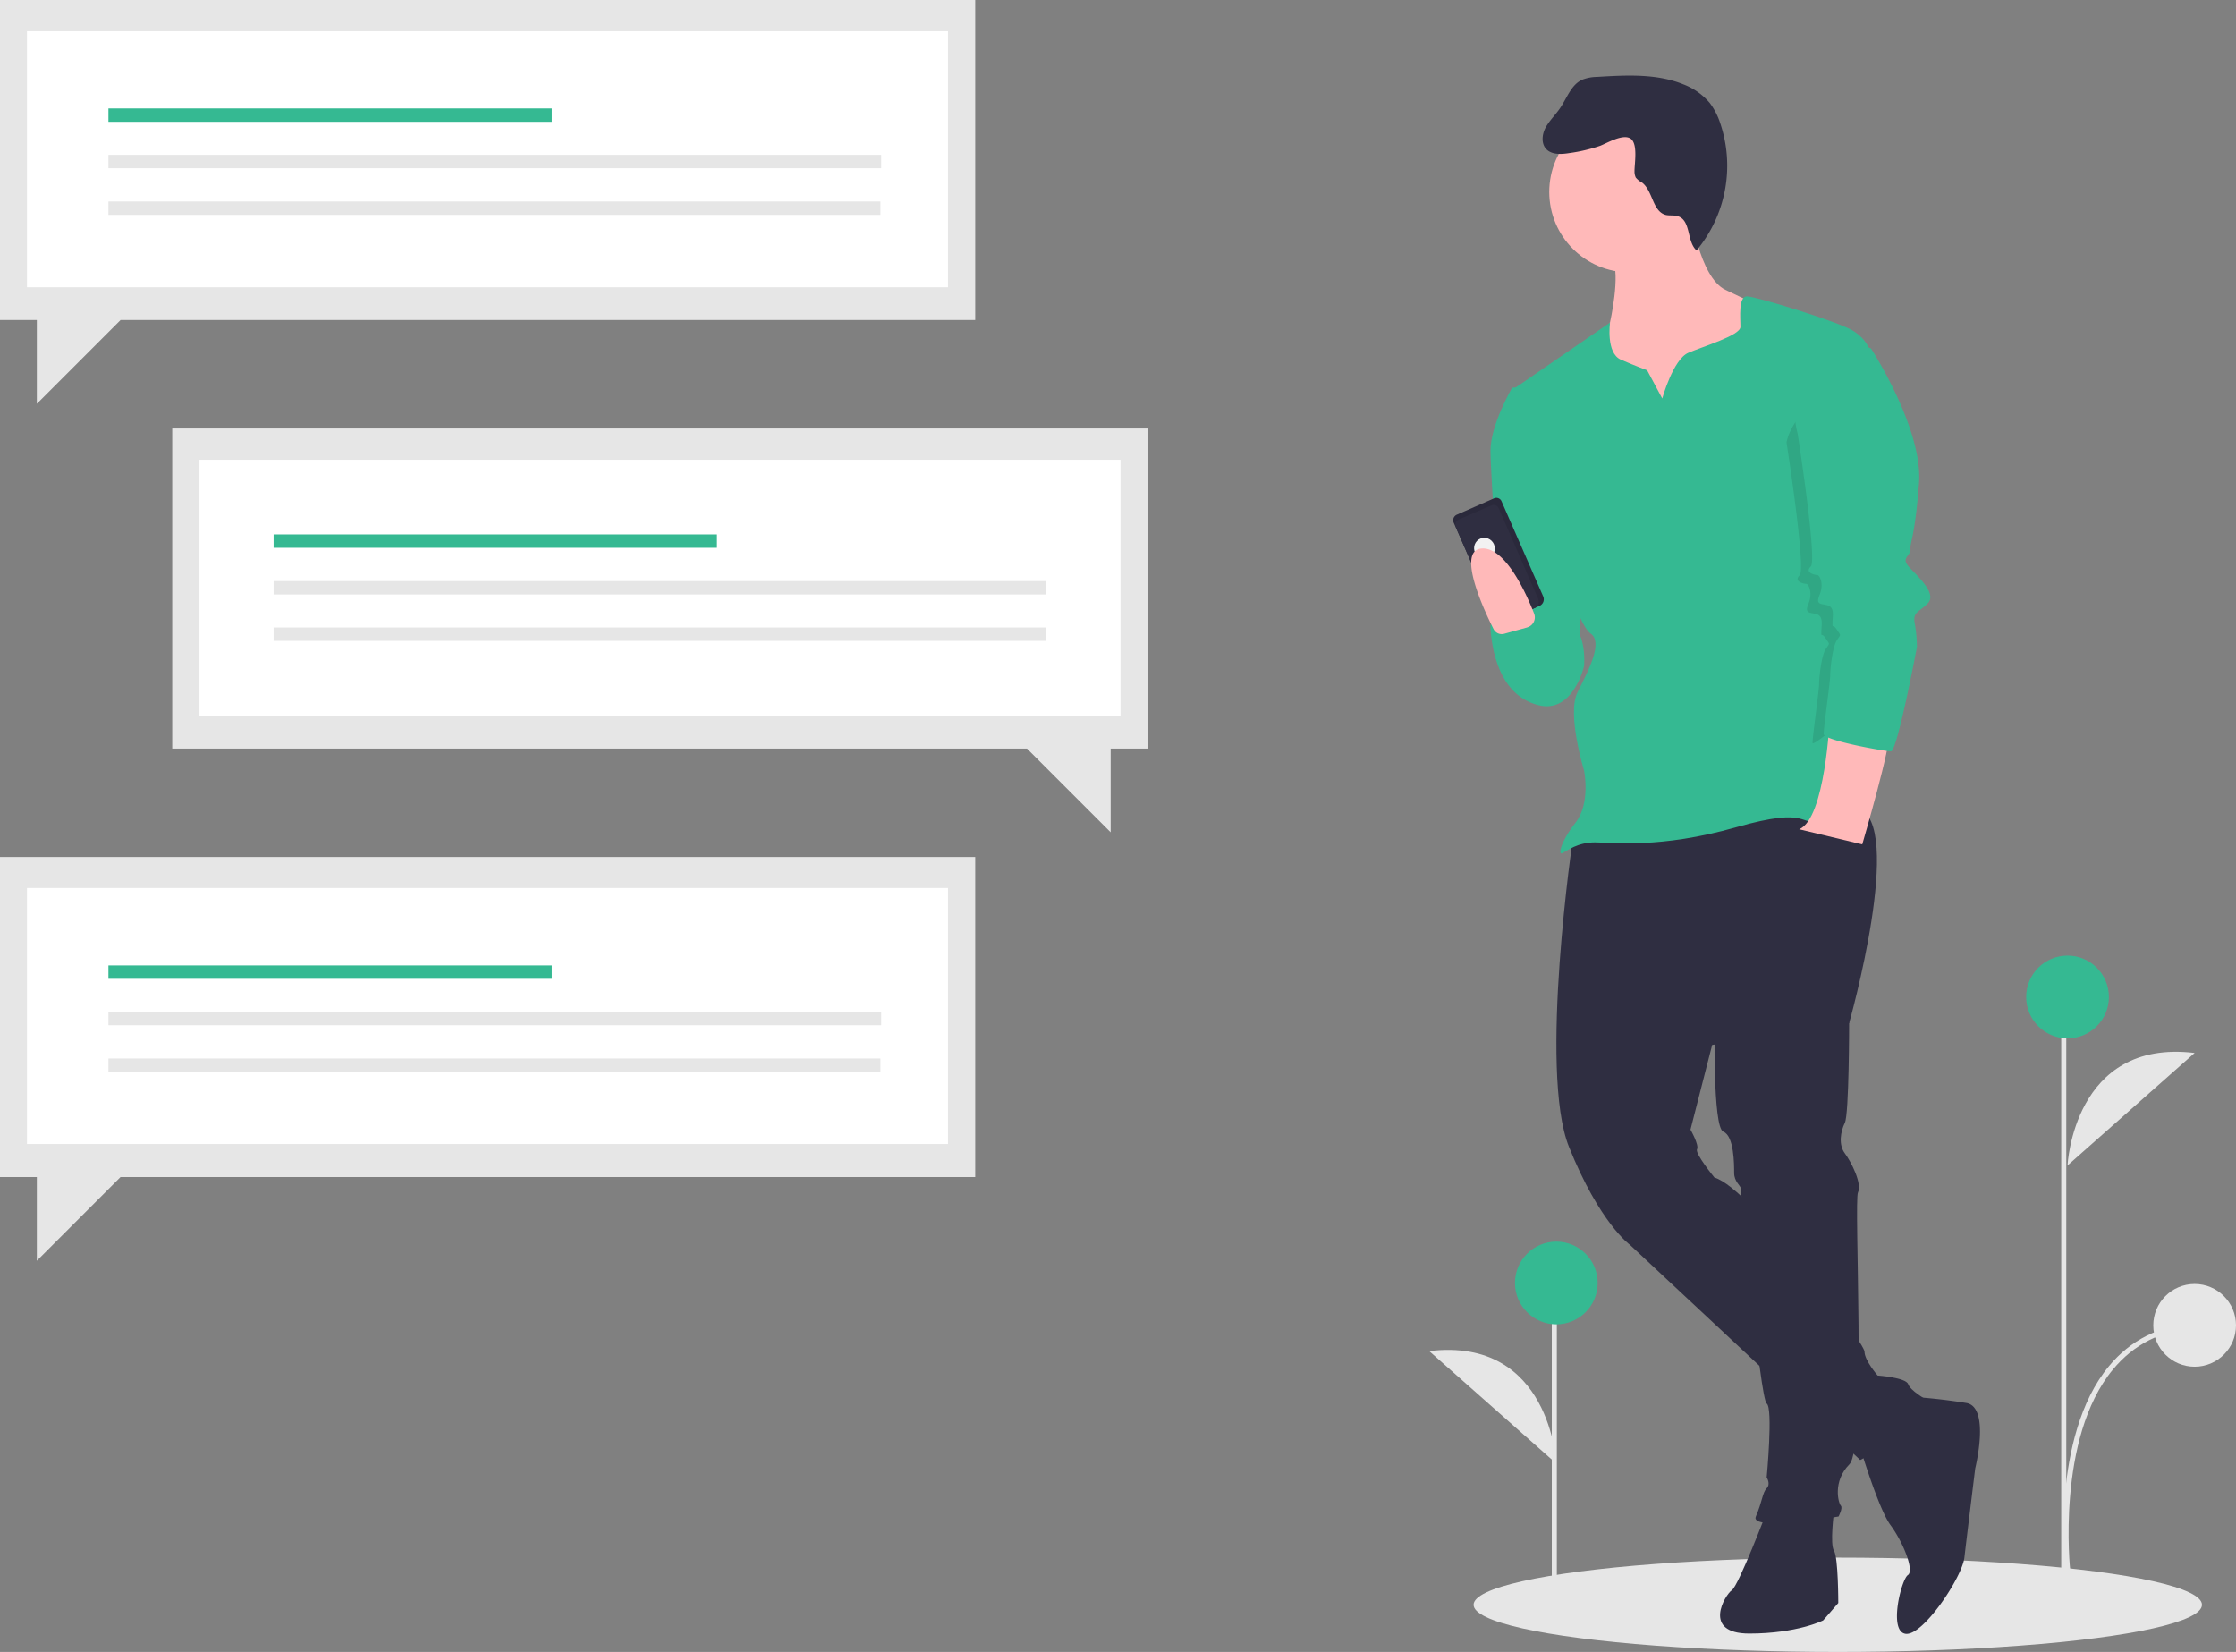 <svg xmlns="http://www.w3.org/2000/svg" width="664.133" height="490.646" viewBox="0 0 664.133 490.646"><rect x="0" y="0" width="664.133" height="490.646" fill="#808080" stroke="none"/><defs><style>.a{fill:#e6e6e6;}.b{fill:#2f2e41;}.c{fill:#ffb9b9;}.d{fill:#35b992;}.e{opacity:0.1;}.f{fill:#f2f2f2;}.g{fill:#fff;}</style></defs><ellipse class="a" cx="108.167" cy="14.008" rx="108.167" ry="14.008" transform="translate(437.687 462.631)"/><path class="b" d="M736.7,566.734s5.843,20,9.663,25.169,7.116,13.558,5.169,14.832-5.843,16.779-.674,17.453,16.779-16.779,17.454-22.622,3.221-26.517,3.221-26.517,4.495-18.053-2.547-19.4a171.522,171.522,0,0,0-18.053-1.948Z" transform="translate(-184.854 -138.935)"/><path class="b" d="M695.863,599.475s-8.39,21.948-10.337,23.221-9.064,12.884,5.169,12.884,21.948-3.9,21.948-3.9l4.495-5.169s0-13.558-1.273-15.506,0-11.611,0-11.611h-20Z" transform="translate(-171.134 -150.402)"/><path class="b" d="M622.126,328.286s-10.337,69.739-1.273,92.361,18.053,29.064,18.053,29.064l68.466,63.971s21.349-11.011,19.4-18.053c0,0-4.495-2.547-5.169-4.494s-9.064-2.547-9.064-2.547-3.9-4.494-3.9-7.116-33.559-48.465-44.57-51.686c0,0-5.843-7.116-5.169-8.39s-1.948-5.843-1.948-5.843l6.442-25.169,40.675-6.442s16.779-59.4,2.547-63.971S622.126,328.286,622.126,328.286Z" transform="translate(-154.851 -80.042)"/><path class="b" d="M718.533,391.7l1.273,10.337s0,27.117-1.273,29.738-1.948,6.442,0,9.064,5.169,9.064,3.9,11.611,2.547,75.582-2.547,80.751-3.221,11.611-2.547,12.285-.674,3.221-.674,3.221-26.517,4.494-24.57,0,1.948-7.116,3.221-8.39,0-3.221,0-3.221,1.948-20.674,0-21.948-7.716-63.3-7.716-63.971-1.948-1.948-1.948-4.494,0-11.011-3.221-12.285-2.547-32.959-2.547-32.959Z" transform="translate(-170.582 -98.286)"/><path class="c" d="M659.686,83.9s2.547,19.4,10.337,23.221,12.884,5.843,12.884,5.843l-6.442,22.622-2.547,19.4H644.18L628,142.1l5.244-21.424,2.547-3.9s3.221-14.232.674-18.727S659.686,83.9,659.686,83.9Z" transform="translate(-157.579 -21.052)"/><path class="d" d="M639.676,139.448l4.495,8.39s3.221-11.611,7.715-13.558,15.506-5.169,15.506-7.715-.674-9.064,1.948-9.064,27.791,7.716,31.686,10.337c3.9,2.547,4.494,5.169,4.494,5.169L698.4,207.314s10.337,34.907,7.116,48.465-5.843,15.506-13.558,17.454-3.221-4.494-25.843,1.948-36.78,4.495-41.948,4.495-8.39,2.547-9.663,3.221-.674-3.221,3.9-9.064,2.547-15.506,2.547-15.506S615.78,241.547,619,235.105s7.715-14.832,3.9-17.454-9.064-21.948-9.064-21.948L599.6,145.291l29.064-20s-1.273,9.064,3.221,11.011S639.676,139.448,639.676,139.448Z" transform="translate(-150.453 -29.483)"/><path class="d" d="M601.337,153.7h-3.9S591,164.711,591,172.427s3.221,51.686,3.221,51.686l18.727,19.4,4.495-14.832,1.273-32.959Z" transform="translate(-148.295 -38.567)"/><path class="d" d="M611.669,244.479s-21.349-5.843-20.674,3.221,3.9,20,14.232,22.622,13.558-11.611,13.558-11.611S620.059,245.828,611.669,244.479Z" transform="translate(-148.289 -60.88)"/><path class="c" d="M722.464,284.8s-1.273,29.738-9.064,32.96l18.727,4.494s9.064-31.012,7.715-32.285S722.464,284.8,722.464,284.8Z" transform="translate(-179.007 -71.462)"/><path class="b" d="M577.254,202.421l11.086-4.869a1.676,1.676,0,0,1,2.247.9l12.36,28.24a2.142,2.142,0,0,1-1.049,2.772h0l-10.412,4.569a2.142,2.142,0,0,1-2.772-1.049h0l-12.36-28.24a1.8,1.8,0,0,1,.9-2.322Z" transform="translate(-144.586 -49.534)"/><path class="e" d="M577.254,202.421l11.086-4.869a1.676,1.676,0,0,1,2.247.9l12.36,28.24a2.142,2.142,0,0,1-1.049,2.772h0l-10.412,4.569a2.142,2.142,0,0,1-2.772-1.049h0l-12.36-28.24a1.8,1.8,0,0,1,.9-2.322Z" transform="translate(-144.586 -49.534)"/><path class="b" d="M578.075,204.547l9.663-4.195a1.676,1.676,0,0,1,2.247.9l11.686,26.817a2.142,2.142,0,0,1-1.049,2.772h0l-8.989,3.9a2.142,2.142,0,0,1-2.772-1.049h0l-11.611-26.892a1.707,1.707,0,0,1,.824-2.247Z" transform="translate(-144.808 -50.236)"/><ellipse class="f" cx="3.071" cy="3.146" rx="3.071" ry="3.146" transform="matrix(0.916, -0.4, 0.4, 0.916, 436.847, 161.218)"/><path class="e" d="M726.078,147.842l4.195-6.142s15.506,23.9,14.233,40.076-2.547,16.779-2.547,19.4-3.221,2.547,0,5.843,7.716,7.716,5.169,10.337-4.495,2.547-3.9,5.843a44.909,44.909,0,0,1,.674,7.116s-5.468,10.637-7.416,10.637-20.375,17.079-20.375,15.206,1.948-15.506,1.948-17.453.674-8.39,1.948-10.337,1.274-1.273,0-3.221-1.273,0-1.273-1.948.674-4.494-1.273-5.169-3.9,0-2.547-3.221,0-5.843-.674-5.843-3.9-.674-1.948-2.547-3.9-39.4-3.9-39.4S709.3,157.506,726.078,147.842Z" transform="translate(-177.753 -35.556)"/><path class="d" d="M723.238,131.3l11.011,5.169s15.506,23.9,14.232,40.076-2.547,16.779-2.547,19.4-3.221,2.547,0,5.843,7.715,7.716,5.169,10.337-4.495,2.547-3.9,5.843a44.9,44.9,0,0,1,.674,7.116S742.04,256.1,740.168,256.1s-20-3.221-20-5.169,1.948-15.506,1.948-17.454.674-8.39,1.948-10.337,1.273-1.273,0-3.221-1.273,0-1.273-1.948.674-4.494-1.273-5.169-3.9,0-2.547-3.221,0-5.843-.674-5.843-3.9-.674-1.948-2.547-3.9-39.4-3.9-39.4S706.459,140.963,723.238,131.3Z" transform="translate(-178.508 -32.946)"/><path class="c" d="M593.125,242.814a2.727,2.727,0,0,1-3.146-1.423c-3-5.918-11.011-23.371-3.521-23.9,6.892-.524,13.109,12.959,15.581,19.326a3.069,3.069,0,0,1-1.723,3.97c-.15.075-.225.075-.375.15Z" transform="translate(-146.375 -54.57)"/><circle class="c" cx="23.896" cy="23.896" r="23.896" transform="translate(460.159 33.109)"/><path class="b" d="M628.77,50.82a48.477,48.477,0,0,1-9.214,2.172c-2.322.375-5.094.524-6.742-1.124s-1.348-4.494-.225-6.517,2.846-3.67,4.195-5.618c2.1-3,3.3-7.041,6.667-8.539a12.418,12.418,0,0,1,4.345-.824c8.689-.524,17.753-1.049,25.768,2.247a19.117,19.117,0,0,1,7.79,5.543,20.657,20.657,0,0,1,3.071,5.993,39.356,39.356,0,0,1-7.041,37.754c-2.921-2.622-1.648-8.764-5.393-10.113-1.2-.449-2.622-.15-3.82-.449-3.9-1.124-3.745-7.116-6.966-9.588a6.128,6.128,0,0,1-1.873-1.5,4.309,4.309,0,0,1-.375-1.948c0-2.247,1.049-8.015-1.124-9.588C635.586,47.149,630.867,50,628.77,50.82Z" transform="translate(-153.479 -7.523)"/><path class="a" d="M604.453,568.992s-1.723-37.754-37.754-33.409" transform="translate(-142.197 -134.302)"/><path class="a" d="M819.8,450.792s1.723-37.754,37.754-33.409" transform="translate(-205.705 -104.643)"/><path class="a" d="M818.627,598.359c-.075-.375-4.345-40,13.034-60.975,6.367-7.716,14.982-12.06,25.469-12.884l.15,1.5c-10.113.749-18.278,4.944-24.42,12.36-16.929,20.45-12.734,59.477-12.659,59.851Z" transform="translate(-205.282 -131.608)"/><path class="a" d="M68.3,169.9H357.969v95.058H347.032v24.869l-24.869-24.869H68.3Z" transform="translate(-17.138 -42.632)"/><rect class="g" width="273.564" height="76.031" transform="translate(59.252 136.557)"/><rect class="d" width="131.688" height="3.97" transform="translate(81.275 158.73)"/><rect class="a" width="229.518" height="3.97" transform="translate(81.275 172.588)"/><rect class="a" width="229.293" height="3.97" transform="translate(81.275 186.371)"/><path class="a" d="M289.669,339.8H0v95.058H10.937v24.869l24.869-24.869H289.669Z" transform="translate(0 -85.263)"/><rect class="g" width="273.564" height="76.031" transform="translate(8.015 263.751)"/><rect class="d" width="131.688" height="3.97" transform="translate(32.21 286.747)"/><rect class="a" width="229.518" height="3.97" transform="translate(32.21 300.53)"/><rect class="a" width="229.293" height="3.97" transform="translate(32.21 314.388)"/><path class="a" d="M289.669,0H0V95.058H10.937v24.869L35.806,95.058H289.669Z"/><rect class="g" width="273.564" height="76.031" transform="translate(8.015 9.289)"/><rect class="d" width="131.688" height="3.97" transform="translate(32.21 32.21)"/><rect class="a" width="229.518" height="3.97" transform="translate(32.21 45.993)"/><rect class="a" width="229.293" height="3.97" transform="translate(32.21 59.851)"/><rect class="a" width="1.498" height="82.399" transform="translate(460.908 390.719)"/><rect class="a" width="1.498" height="165.546" transform="translate(612.222 307.572)"/><circle class="d" cx="12.285" cy="12.285" r="12.285" transform="translate(449.972 368.771)"/><circle class="d" cx="12.285" cy="12.285" r="12.285" transform="translate(601.81 283.826)"/><circle class="a" cx="12.285" cy="12.285" r="12.285" transform="translate(639.563 381.356)"/></svg>